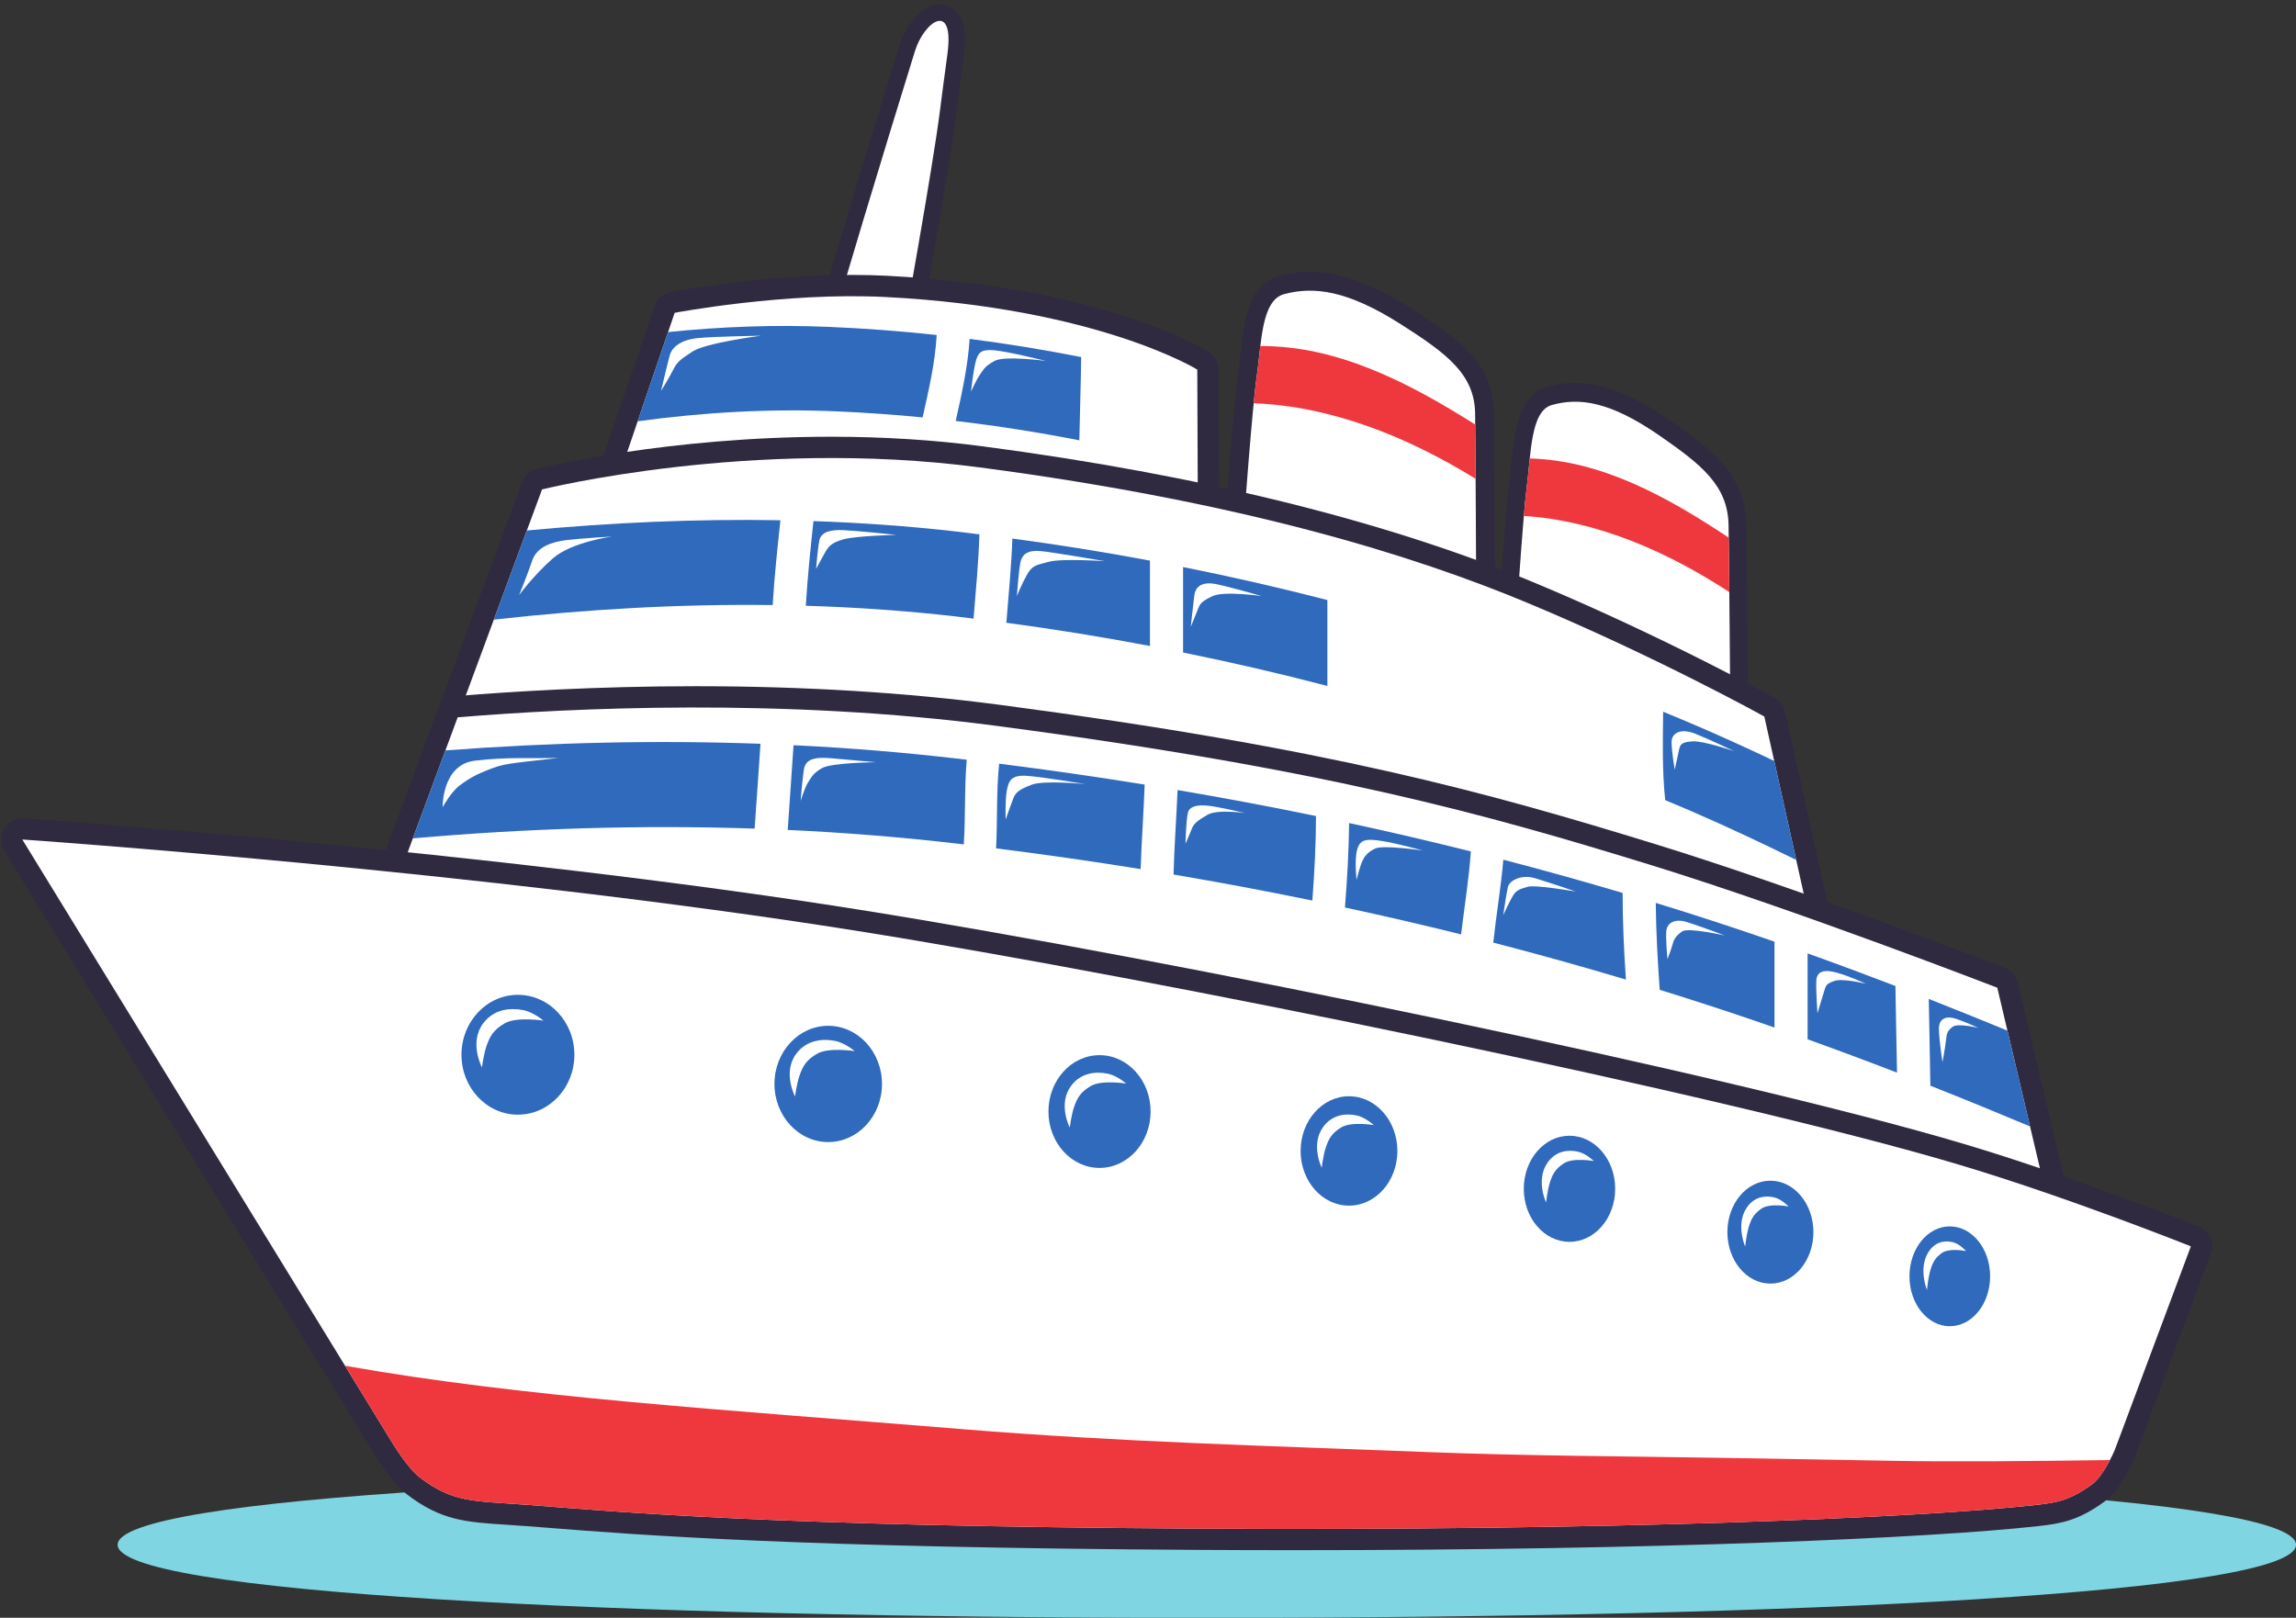 <?xml version="1.0" encoding="UTF-8"?>
<!DOCTYPE svg PUBLIC '-//W3C//DTD SVG 1.0//EN'
          'http://www.w3.org/TR/2001/REC-SVG-20010904/DTD/svg10.dtd'>
<svg height="791.3" preserveAspectRatio="xMidYMid meet" version="1.0" viewBox="-0.5 -2.1 1122.9 791.3" width="1122.9" xmlns="http://www.w3.org/2000/svg" xmlns:xlink="http://www.w3.org/1999/xlink" zoomAndPan="magnify"
><rect x="-0.5" y="-2.1" width="1122.9" height="791.3" fill="#333333" stroke="none"/><defs
  ><clipPath id="a"
    ><path d="M 57 717 L 1122.41 717 L 1122.41 789.262 L 57 789.262 Z M 57 717"
    /></clipPath
  ></defs
  ><g
  ><g clip-path="url(#a)" id="change1_1"
    ><path d="M 1122.41 753.504 C 1122.41 776.832 883.918 789.262 589.719 789.262 C 295.527 789.262 57.035 776.832 57.035 753.504 C 57.035 730.172 295.527 717.742 589.719 717.742 C 883.918 717.742 1122.41 730.172 1122.41 753.504" fill="#80d5e2"
    /></g
    ><g id="change2_1"
    ><path d="M 720.797 324.559 C 720.547 324.559 720.297 324.547 720.043 324.527 L 603.699 315.18 C 598.688 314.773 594.875 310.367 595.203 305.355 L 598.621 252.652 C 598.66 252.074 602.676 196.418 604.996 180.523 C 605.402 177.742 605.727 174.766 606.066 171.613 C 607.824 155.34 609.824 136.895 625.125 132.828 C 629.203 131.742 633.141 131.109 637.16 130.898 C 638.121 130.848 639.09 130.824 640.062 130.824 C 654.727 130.824 670.477 136.516 689.637 148.738 C 713.941 164.238 729.891 176.191 730.188 200.098 C 730.395 216.797 730.629 267.637 730.695 282.82 L 730.699 283.559 L 730.043 315.492 C 729.984 318.035 728.875 320.465 726.992 322.168 C 725.414 323.594 723.383 324.438 721.266 324.547 C 721.125 324.555 720.961 324.559 720.797 324.559" fill="#302a40"
    /></g
    ><g id="change3_1"
    ><path d="M 607.855 253.254 C 607.855 253.254 611.883 197.43 614.156 181.863 C 616.43 166.297 616.223 144.773 627.504 141.773 C 641.977 137.922 658.352 139.754 684.66 156.539 C 707.035 170.816 720.695 180.914 720.934 200.211 C 721.172 219.508 721.441 283.602 721.441 283.602 L 720.789 315.305 L 604.441 305.953 L 607.855 253.254" fill="#fff"
    /></g
    ><g id="change4_1"
    ><path d="M 720.988 205.551 C 688.406 184.992 653.582 166.965 615.883 167.16 C 615.285 172.16 614.828 177.273 614.156 181.863 C 613.707 184.953 613.184 189.637 612.641 195.145 C 650.832 196.555 688.312 211.789 721.18 232.113 C 721.121 222.039 721.055 212.484 720.988 205.551" fill="#ef373e"
    /></g
    ><g id="change2_2"
    ><path d="M 845.293 379.156 C 845.031 379.156 844.77 379.141 844.508 379.117 L 737.031 369.305 C 732.332 368.879 728.738 364.469 729.016 359.48 L 731.961 306.801 C 731.992 306.23 735.469 250.711 737.559 234.73 C 737.93 231.91 738.223 228.812 738.508 225.82 C 740.07 209.559 741.844 191.129 756.059 187.094 C 759.84 186.016 763.5 185.398 767.242 185.199 C 768.07 185.156 768.898 185.137 769.73 185.137 C 783.391 185.137 798.082 190.902 815.953 203.289 C 838.461 218.887 853.242 230.898 853.605 254.738 C 853.781 265.879 854.062 294.859 854.398 336.348 L 854.414 338.184 L 853.934 370.105 C 853.898 372.613 852.883 375.027 851.148 376.723 C 849.664 378.176 847.727 379.035 845.695 379.145 L 845.293 379.156" fill="#302a40"
    /></g
    ><g id="change3_2"
    ><path d="M 740.668 307.406 C 740.668 307.406 744.164 251.613 746.199 236.062 C 748.238 220.508 747.961 198.988 758.367 196.035 C 771.719 192.242 786.844 194.141 811.211 211.027 C 831.934 225.387 844.586 235.539 844.883 254.836 C 845.184 274.129 845.688 338.207 845.688 338.207 L 845.215 369.902 L 737.727 360.086 L 740.668 307.406" fill="#fff"
    /></g
    ><g id="change4_2"
    ><path d="M 845.25 287.516 C 845.156 277.504 845.059 267.934 844.969 260.883 C 814.742 240.773 782.492 223.004 747.652 222.164 C 747.16 226.906 746.77 231.719 746.199 236.062 C 745.773 239.324 745.281 244.363 744.773 250.277 C 780.168 252.473 814.812 267.59 845.25 287.516" fill="#ef373e"
    /></g
    ><g id="change2_3"
    ><path d="M 440.781 170.582 C 440.355 170.582 439.93 170.547 439.5 170.48 L 405.324 165.082 C 401.363 164.453 398.488 161.09 398.488 157.082 C 398.488 152.43 438.828 21.793 439.234 20.48 C 442.305 10.617 449.832 0.004 459.098 0.004 C 462.387 0.004 465.406 1.387 467.605 3.898 C 471.27 8.098 472.305 14.996 470.859 25.621 C 469.484 35.758 468.18 45.539 467.219 53.195 C 463.746 80.664 449.355 160.531 448.742 163.922 C 448.047 167.781 444.695 170.582 440.781 170.582" fill="#302a40"
    /></g
    ><g id="change3_3"
    ><path d="M 406.59 157.082 C 406.59 155.328 432.766 68.523 446.969 22.891 C 451.508 8.309 466.445 -2.059 462.832 24.531 C 461.453 34.695 460.148 44.5 459.18 52.184 C 455.672 79.953 440.773 162.48 440.773 162.48 L 406.59 157.082" fill="#fff"
    /></g
    ><g id="change2_4"
    ><path d="M 282.125 300.16 C 278.891 300.16 275.895 298.695 273.91 296.145 C 271.75 293.367 271.137 289.723 272.27 286.391 L 319.602 147.555 C 320.809 144.012 323.844 141.379 327.516 140.684 C 329.297 140.344 371.648 132.375 416.375 132.375 C 422.266 132.375 428.004 132.516 433.426 132.797 C 538.516 138.277 588.453 168.543 590.527 169.828 C 593.602 171.727 595.441 175.02 595.457 178.637 L 595.809 265.023 C 595.832 270.43 591.625 275.008 586.238 275.449 L 282.969 300.129 C 282.688 300.148 282.406 300.16 282.125 300.16" fill="#302a40"
    /></g
    ><g id="change3_4"
    ><path d="M 282.129 289.75 L 329.457 150.91 C 329.457 150.91 383.637 140.629 432.883 143.195 C 536.449 148.598 585.047 178.68 585.047 178.68 L 585.395 265.066 L 282.129 289.75" fill="#fff"
    /></g
    ><g id="change2_5"
    ><path d="M 918.465 614.859 C 918.02 614.859 917.57 614.832 917.129 614.773 L 166.848 517.59 C 163.777 517.191 161.062 515.465 159.402 512.855 C 157.738 510.246 157.32 507.062 158.258 504.113 L 179.293 437.781 C 179.352 437.605 179.406 437.445 179.465 437.285 L 254.832 233.688 C 256.027 230.461 258.734 228.031 262.074 227.195 C 264.637 226.555 325.789 211.52 405.93 211.52 C 431.469 211.52 456.328 213.086 479.82 216.176 C 586.641 230.23 677.77 252.789 750.684 283.227 C 812.98 309.227 866.895 338.969 867.418 339.262 C 870.023 340.707 871.887 343.203 872.531 346.109 L 904.09 488.031 L 928.645 602.258 C 929.355 605.562 928.41 609.016 926.125 611.496 C 924.16 613.637 921.367 614.859 918.465 614.859" fill="#302a40"
    /></g
    ><g id="change3_5"
    ><path d="M 189.219 440.93 L 264.598 237.301 C 264.598 237.301 366.719 211.797 478.465 226.5 C 607.414 243.469 691.199 269.68 746.668 292.836 C 809.5 319.059 862.371 348.371 862.371 348.371 L 893.926 490.289 L 918.461 604.445 L 168.184 507.262 L 189.219 440.93" fill="#fff"
    /></g
    ><g id="change5_1"
    ><path d="M 867.203 370.109 C 855.254 364.441 843.273 358.945 831.254 353.746 C 825.164 351.109 819.035 348.555 812.898 346.023 C 812.715 360.469 812.391 374.898 813.898 389.285 C 818.617 391.266 823.344 393.23 828.031 395.27 C 844.77 402.551 861.418 410.371 877.969 418.531 L 867.203 370.109" fill="#2f6abc"
    /></g
    ><g id="change2_6"
    ><path d="M 1004.359 610.23 C 1003.879 610.23 1003.398 610.199 1002.91 610.133 L 174.578 492.801 C 171.539 492.371 168.859 490.633 167.227 488.031 C 165.59 485.438 165.188 482.266 166.113 479.34 L 179.293 437.781 C 179.352 437.605 179.406 437.445 179.465 437.285 L 213.566 345.16 C 214.965 341.383 218.461 338.727 222.473 338.398 C 249.086 336.188 291.039 333.551 339.75 333.551 C 392.711 333.551 442.785 336.621 488.59 342.672 C 649.707 363.969 726.207 385.277 809.477 410.922 C 879.125 432.371 975.961 469.734 980.047 471.312 C 983.277 472.57 985.66 475.305 986.445 478.645 L 1014.488 597.426 C 1015.289 600.777 1014.371 604.293 1012.051 606.84 C 1010.09 608.996 1007.281 610.23 1004.359 610.23" fill="#302a40"
    /></g
    ><g id="change3_6"
    ><path d="M 189.219 440.93 L 176.039 482.488 L 1004.359 599.82 L 976.312 481.035 C 976.312 481.035 877.723 442.84 806.41 420.875 C 726.266 396.191 649.09 374.395 487.227 352.996 C 382.188 339.113 278.367 344.207 223.332 348.773 L 189.219 440.93" fill="#fff"
    /></g
    ><g id="change5_2"
    ><path d="M 943.582 528.961 C 959.895 535.422 976.145 542.074 992.332 548.875 L 981.27 502.023 C 968.484 496.746 955.656 491.578 942.793 486.52 C 943.047 500.668 943.398 514.812 943.582 528.961" fill="#2f6abc"
    /></g
    ><g id="change3_7"
    ><path d="M 949.492 517.48 C 949.492 517.48 947.758 505.91 947.758 501.09 C 947.758 496.266 951.035 494.535 956.242 496.266 C 961.445 498.004 967.043 500.707 967.043 500.707 C 967.043 500.707 957.012 498.199 954.508 500.129 C 952 502.055 951.613 503.02 951.227 506.68 C 950.844 510.344 949.492 517.48 949.492 517.48" fill="#fff"
    /></g
    ><g id="change5_3"
    ><path d="M 883.543 464.242 L 883.543 506.262 C 898.176 511.52 912.754 516.957 927.273 522.574 C 927.039 508.445 926.691 494.32 926.492 480.184 C 912.23 474.707 897.918 469.383 883.543 464.242" fill="#2f6abc"
    /></g
    ><g id="change2_7"
    ><path d="M 633.215 756.145 C 617.852 756.145 602.152 756.105 586.141 756.012 C 390.492 754.879 313.152 748.793 266.945 745.152 L 257.398 744.41 C 253.645 744.121 250.219 743.898 247.059 743.695 C 227.172 742.406 215.172 741.629 198.445 728.789 C 191.039 723.109 183.52 710.824 182.09 708.422 L 1.535 413.977 C -0.5 410.652 -0.512 406.473 1.508 403.137 C 3.402 400.012 6.789 398.121 10.41 398.121 C 10.648 398.121 10.887 398.129 11.129 398.145 C 13.375 398.301 238.086 413.938 420.496 442.984 C 571.566 467.039 845.902 523.457 960.004 557.445 C 1013.441 573.359 1074.238 597.617 1074.84 597.867 C 1080.102 599.965 1082.711 605.875 1080.73 611.18 L 1043.57 710.637 C 1043.52 710.773 1043.469 710.906 1043.41 711.039 C 1041.898 714.633 1036.359 726.805 1028.809 732.312 C 1016.09 741.594 1007.699 743.113 996.344 744.375 C 943.621 750.234 810.891 756.145 633.215 756.145" fill="#302a40"
    /></g
    ><g id="change3_8"
    ><path d="M 204.785 720.531 C 198.59 715.777 191.035 703.09 191.035 703.09 L 10.414 408.531 C 10.414 408.531 234.797 423.957 418.859 453.27 C 566.363 476.754 843.086 533.484 957.031 567.426 C 1010.629 583.391 1070.98 607.531 1070.98 607.531 L 1033.82 706.996 C 1033.82 706.996 1028.48 719.668 1022.672 723.902 C 1011.969 731.715 1005.609 732.871 995.191 734.027 C 938.152 740.367 786.359 746.754 586.203 745.598 C 376.789 744.383 303.32 737.5 258.199 734.027 C 231.566 731.98 221.367 733.254 204.785 720.531" fill="#fff"
    /></g
    ><g id="change4_3"
    ><path d="M 925.195 712.43 C 897.43 711.922 869.66 711.465 841.891 710.992 C 793.859 710.184 745.805 710.039 697.801 708.16 C 619.754 705.105 546.367 703.176 470.891 697.004 C 350.414 687.156 256.191 681.449 168.258 665.949 L 191.035 703.09 C 191.035 703.09 198.59 715.777 204.785 720.531 C 221.367 733.254 231.566 731.98 258.199 734.027 C 303.32 737.5 376.789 744.383 586.203 745.598 C 786.359 746.754 938.152 740.367 995.191 734.027 C 1005.609 732.871 1011.969 731.715 1022.672 723.902 C 1026.059 721.43 1029.289 716.086 1031.391 712.059 C 993.148 712.633 953.605 712.953 925.195 712.43" fill="#ef373e"
    /></g
    ><g id="change5_4"
    ><path d="M 280.406 513.816 C 280.406 530.004 268.047 543.125 252.797 543.125 C 237.551 543.125 225.188 530.004 225.188 513.816 C 225.188 497.629 237.551 484.504 252.797 484.504 C 268.047 484.504 280.406 497.629 280.406 513.816" fill="#2f6abc"
    /></g
    ><g id="change5_5"
    ><path d="M 430.852 528.086 C 430.852 543.785 419.078 556.52 404.555 556.52 C 390.035 556.52 378.262 543.785 378.262 528.086 C 378.262 512.383 390.035 499.656 404.555 499.656 C 419.078 499.656 430.852 512.383 430.852 528.086" fill="#2f6abc"
    /></g
    ><g id="change5_6"
    ><path d="M 562.223 541.586 C 562.223 556.82 551.039 569.164 537.242 569.164 C 523.445 569.164 512.262 556.82 512.262 541.586 C 512.262 526.352 523.445 514.012 537.242 514.012 C 551.039 514.012 562.223 526.352 562.223 541.586" fill="#2f6abc"
    /></g
    ><g id="change5_7"
    ><path d="M 682.914 560.867 C 682.914 575.645 672.324 587.621 659.25 587.621 C 646.18 587.621 635.586 575.645 635.586 560.867 C 635.586 546.094 646.18 534.117 659.25 534.117 C 672.324 534.117 682.914 546.094 682.914 560.867" fill="#2f6abc"
    /></g
    ><g id="change5_8"
    ><path d="M 789.438 579.379 C 789.438 593.715 779.43 605.328 767.082 605.328 C 754.738 605.328 744.734 593.715 744.734 579.379 C 744.734 565.047 754.738 553.43 767.082 553.43 C 779.43 553.43 789.438 565.047 789.438 579.379" fill="#2f6abc"
    /></g
    ><g id="change5_9"
    ><path d="M 886.379 600.59 C 886.379 614.492 876.965 625.758 865.344 625.758 C 853.723 625.758 844.309 614.492 844.309 600.59 C 844.309 586.688 853.723 575.418 865.344 575.418 C 876.965 575.418 886.379 586.688 886.379 600.59" fill="#2f6abc"
    /></g
    ><g id="change5_10"
    ><path d="M 972.801 622.188 C 972.801 635.672 963.977 646.602 953.082 646.602 C 942.188 646.602 933.359 635.672 933.359 622.188 C 933.359 608.699 942.188 597.77 953.082 597.77 C 963.977 597.77 972.801 608.699 972.801 622.188" fill="#2f6abc"
    /></g
    ><g id="change5_11"
    ><path d="M 659.309 400.484 C 659.16 414.27 658.352 428.039 657.27 441.789 C 676.254 445.879 695.195 450.25 714.082 454.945 C 715.68 441.41 717.91 427.938 718.855 414.363 C 699.062 409.402 679.215 404.781 659.309 400.484" fill="#2f6abc"
    /></g
    ><g id="change5_12"
    ><path d="M 557.352 423.004 C 557.785 409.219 558.824 395.457 559.324 381.672 C 535.648 377.848 511.926 374.438 488.152 371.449 C 486.719 385.184 487.387 399.074 486.641 412.871 C 510.258 415.836 533.832 419.211 557.352 423.004" fill="#2f6abc"
    /></g
    ><g id="change5_13"
    ><path d="M 575.414 384.34 C 574.836 398.121 573.793 411.883 573.438 425.664 C 596.125 429.508 618.758 433.734 641.324 438.395 C 642.363 424.637 643.09 410.855 643.117 397.059 C 620.613 392.406 598.039 388.184 575.414 384.34" fill="#2f6abc"
    /></g
    ><g id="change5_14"
    ><path d="M 371.438 361.711 C 320.219 359.855 268.699 361.062 217.344 364.953 L 201.418 407.973 C 257.07 403.082 312.992 401.324 368.562 403.199 C 369.48 389.367 370.551 375.547 371.438 361.711" fill="#2f6abc"
    /></g
    ><g id="change5_15"
    ><path d="M 384.754 403.844 C 412.434 405.133 440.008 407.34 467.402 410.52 C 468.551 410.652 469.699 410.805 470.848 410.938 C 471.766 397.188 471.09 383.289 472.305 369.523 C 470.512 369.312 468.723 369.078 466.93 368.871 C 440.625 365.836 414.16 363.699 387.598 362.398 C 386.711 376.219 385.66 390.027 384.754 403.844" fill="#2f6abc"
    /></g
    ><g id="change5_16"
    ><path d="M 811.219 482.051 C 826.738 486.863 842.219 491.887 857.645 497.156 C 860.883 498.262 864.113 499.402 867.348 500.527 L 867.348 458.539 C 864.445 457.531 861.543 456.512 858.637 455.52 C 842.238 449.934 825.785 444.613 809.277 439.539 C 809.43 453.727 810.188 467.895 811.219 482.051" fill="#2f6abc"
    /></g
    ><g id="change5_17"
    ><path d="M 793.07 434.668 C 773.695 428.914 754.246 423.488 734.738 418.41 C 733.555 431.965 731.258 445.426 729.809 458.965 C 751.512 464.574 773.137 470.598 794.68 477.043 C 793.719 462.938 793.078 448.812 793.07 434.668" fill="#2f6abc"
    /></g
    ><g id="change5_18"
    ><path d="M 578.105 275.258 L 578.105 317.062 C 601.75 321.859 625.297 327.305 648.68 333.43 L 648.68 291.402 C 625.293 285.363 601.746 279.988 578.105 275.258" fill="#2f6abc"
    /></g
    ><g id="change5_19"
    ><path d="M 494.625 261.32 C 494.137 275.082 492.746 288.781 491.676 302.512 C 515.129 305.656 538.559 309.445 561.906 313.871 L 561.906 272.109 C 539.531 267.922 517.09 264.34 494.625 261.32" fill="#2f6abc"
    /></g
    ><g id="change5_20"
    ><path d="M 393.605 294.199 C 418.074 294.938 442.484 296.621 466.812 299.41 C 469.754 299.746 472.691 300.141 475.633 300.496 C 476.73 286.758 478.094 273.047 478.488 259.266 C 474.375 258.762 470.262 258.23 466.145 257.766 C 443.285 255.191 420.34 253.578 397.336 252.789 C 395.875 266.578 394.402 280.359 393.605 294.199" fill="#2f6abc"
    /></g
    ><g id="change5_21"
    ><path d="M 381.176 252.371 C 339.973 251.645 298.594 253.504 257.164 257.379 L 241.023 300.984 C 286.543 295.879 332.055 293.27 377.391 293.855 C 378.203 279.996 379.711 266.188 381.176 252.371" fill="#2f6abc"
    /></g
    ><g id="change5_22"
    ><path d="M 473.719 163.664 C 472.832 177.266 469.871 190.508 466.906 203.805 C 487.059 206.176 507.234 209.328 527.367 213.27 C 527.617 199.703 528.105 186.137 528.277 172.566 C 510.109 168.961 491.91 166.004 473.719 163.664" fill="#2f6abc"
    /></g
    ><g id="change5_23"
    ><path d="M 457.598 161.762 C 439.789 159.836 422.004 158.492 404.289 157.762 C 378.191 156.688 352.172 157.664 326.246 160.328 L 311.367 203.973 C 343.781 199.516 376.383 197.695 409.125 199.129 C 422.961 199.73 436.832 200.723 450.719 202.066 C 453.703 188.699 456.852 175.457 457.598 161.762" fill="#2f6abc"
    /></g
    ><g id="change3_9"
    ><path d="M 235.203 519.984 C 235.203 519.984 228.676 507.762 235.926 498.297 C 241.133 491.496 248.941 490.773 255.16 491.93 C 260.438 492.914 265.285 497.137 265.285 497.137 C 265.285 497.137 252.176 495.062 246.34 498.441 C 240.844 501.621 239.109 504.66 237.371 509.719 C 236.047 513.59 235.203 519.984 235.203 519.984" fill="#fff"
    /></g
    ><g id="change3_10"
    ><path d="M 388.336 534.219 C 388.336 534.219 382.004 522.355 389.035 513.176 C 394.086 506.578 401.66 505.875 407.695 507 C 412.812 507.953 417.512 512.047 417.512 512.047 C 417.512 512.047 404.797 510.035 399.137 513.312 C 393.809 516.398 392.121 519.344 390.438 524.254 C 389.152 528.008 388.336 534.219 388.336 534.219" fill="#fff"
    /></g
    ><g id="change3_11"
    ><path d="M 522.684 549.418 C 522.684 549.418 516.691 537.918 523.344 529.008 C 528.125 522.613 535.293 521.93 540.996 523.02 C 545.84 523.945 550.285 527.918 550.285 527.918 C 550.285 527.918 538.258 525.965 532.902 529.148 C 527.859 532.137 526.266 534.996 524.672 539.762 C 523.453 543.402 522.684 549.418 522.684 549.418" fill="#fff"
    /></g
    ><g id="change3_12"
    ><path d="M 645.902 569.074 C 645.902 569.074 640.375 557.918 646.512 549.273 C 650.926 543.074 657.539 542.41 662.812 543.465 C 667.277 544.363 671.387 548.219 671.387 548.219 C 671.387 548.219 660.277 546.324 655.336 549.406 C 650.676 552.312 649.211 555.078 647.742 559.699 C 646.617 563.23 645.902 569.074 645.902 569.074" fill="#fff"
    /></g
    ><g id="change3_13"
    ><path d="M 755.625 586.039 C 755.625 586.039 750.555 575.211 756.184 566.832 C 760.23 560.816 766.293 560.172 771.121 561.199 C 775.219 562.066 778.984 565.805 778.984 565.805 C 778.984 565.805 768.801 563.973 764.27 566.961 C 760.004 569.777 758.66 572.465 757.309 576.945 C 756.281 580.371 755.625 586.039 755.625 586.039" fill="#fff"
    /></g
    ><g id="change3_14"
    ><path d="M 853.008 607.641 C 853.008 607.641 848.398 597.141 853.516 589.016 C 857.191 583.176 862.703 582.555 867.098 583.547 C 870.82 584.391 874.242 588.02 874.242 588.02 C 874.242 588.02 864.984 586.234 860.867 589.137 C 856.984 591.871 855.762 594.477 854.535 598.82 C 853.602 602.145 853.008 607.641 853.008 607.641" fill="#fff"
    /></g
    ><g id="change3_15"
    ><path d="M 941.902 628.871 C 941.902 628.871 937.754 618.688 942.359 610.805 C 945.668 605.141 950.629 604.539 954.582 605.5 C 957.934 606.316 961.016 609.836 961.016 609.836 C 961.016 609.836 952.688 608.109 948.977 610.922 C 945.484 613.57 944.383 616.102 943.281 620.316 C 942.438 623.539 941.902 628.871 941.902 628.871" fill="#fff"
    /></g
    ><g id="change3_16"
    ><path d="M 215.969 392.719 C 215.969 392.719 215.582 371.895 231.781 369.965 C 247.977 368.039 260.027 369.004 272.758 368.617 C 247.594 371.508 246.266 371.316 238.336 374.402 C 233.133 376.426 229.082 378.449 224.164 382.211 C 219.996 385.398 215.969 392.719 215.969 392.719" fill="#fff"
    /></g
    ><g id="change3_17"
    ><path d="M 253.379 288.977 C 253.379 288.977 257.426 279.141 259.742 272.199 C 262.055 265.258 269.574 262.945 276.516 262.078 C 283.457 261.211 298.789 260.344 298.789 260.344 C 298.789 260.344 279.121 262.945 269.863 271.047 C 260.609 279.141 253.379 288.977 253.379 288.977" fill="#fff"
    /></g
    ><g id="change3_18"
    ><path d="M 322.797 189.09 C 322.797 189.09 325.883 175.977 327.039 171.738 C 328.195 167.496 332.82 164.023 340.922 163.254 C 349.02 162.48 371.773 162.098 371.773 162.098 C 371.773 162.098 344.777 165.566 338.223 169.812 C 331.668 174.051 330.512 175.211 328.582 179.066 C 326.652 182.922 322.797 189.09 322.797 189.09" fill="#fff"
    /></g
    ><g id="change3_19"
    ><path d="M 391.059 389.637 C 391.059 389.637 391.828 379.992 392.602 374.594 C 393.371 369.195 397.617 368.035 406.484 368.809 C 415.352 369.578 427.887 370.738 427.887 370.738 C 427.887 370.738 406.102 370.93 401.469 373.629 C 396.844 376.332 396.262 378.258 394.723 380.57 C 393.18 382.887 391.059 389.637 391.059 389.637" fill="#fff"
    /></g
    ><g id="change3_20"
    ><path d="M 398.625 276.156 C 398.625 276.156 399.352 266.609 400.219 262.27 C 401.086 257.934 405.859 256.918 412.219 257.211 C 418.586 257.496 437.965 259.523 437.965 259.523 C 437.965 259.523 418.438 259.957 412.074 261.691 C 405.711 263.43 404.555 265.453 402.82 268.488 C 401.086 271.527 398.625 276.156 398.625 276.156" fill="#fff"
    /></g
    ><g id="change3_21"
    ><path d="M 474.359 189.48 C 474.359 189.48 475.52 179.066 476.676 174.824 C 477.832 170.582 478.988 168.652 485.738 169.23 C 492.488 169.812 511 174.438 511 174.438 C 511 174.438 490.75 171.738 485.93 174.438 C 481.109 177.137 480.918 178.102 478.988 180.801 C 477.059 183.5 474.359 189.48 474.359 189.48" fill="#fff"
    /></g
    ><g id="change3_22"
    ><path d="M 496.824 289.461 C 496.824 289.461 497.691 277.312 498.559 272.973 C 499.43 268.633 502.609 266.898 508.684 267.477 C 514.758 268.055 539.922 272.395 539.922 272.395 C 539.922 272.395 518.809 270.949 512.441 272.684 C 506.082 274.418 504.344 274.418 501.742 279.047 C 499.141 283.676 496.824 289.461 496.824 289.461" fill="#fff"
    /></g
    ><g id="change3_23"
    ><path d="M 491.328 398.793 C 491.328 398.793 491.039 388.961 491.906 384.621 C 492.773 380.281 493.645 376.812 501.742 377.391 C 509.84 377.969 530.375 381.438 530.375 381.438 C 530.375 381.438 510.129 379.414 504.055 381.73 C 497.98 384.043 496.246 385.488 495.09 388.379 C 493.934 391.273 491.328 398.793 491.328 398.793" fill="#fff"
    /></g
    ><g id="change3_24"
    ><path d="M 579.262 410.652 C 579.262 410.652 579.551 399.66 580.418 395.609 C 581.285 391.562 586.781 391.273 593.43 392.43 C 600.086 393.586 608.473 395.609 608.473 395.609 C 608.473 395.609 594.879 393.586 589.965 396.48 C 585.047 399.371 583.309 400.816 582.445 403.133 C 581.574 405.445 579.262 410.652 579.262 410.652" fill="#fff"
    /></g
    ><g id="change3_25"
    ><path d="M 581.863 304.5 C 581.863 304.5 583.02 293.801 583.598 289.172 C 584.18 284.543 587.648 282.227 594.59 283.676 C 601.531 285.121 616.574 289.461 616.574 289.461 C 616.574 289.461 598.062 286.855 592.566 289.461 C 587.07 292.062 586.492 293.219 585.625 295.242 C 584.754 297.27 581.863 304.5 581.863 304.5" fill="#fff"
    /></g
    ><g id="change3_26"
    ><path d="M 662.949 428.199 C 662.949 428.199 661.789 418.172 663.336 413.16 C 664.875 408.145 668.352 408.145 675.676 409.301 C 683.004 410.461 695.344 413.93 695.344 413.93 C 695.344 413.93 675.867 411.039 672.012 412.965 C 668.152 414.895 667 416.629 665.844 418.945 C 664.738 421.152 662.949 428.199 662.949 428.199" fill="#fff"
    /></g
    ><g id="change3_27"
    ><path d="M 734.68 445.559 C 734.68 445.559 736.227 434.758 736.996 431.672 C 737.766 428.586 743.551 425.5 750.105 427.43 C 756.664 429.359 770.16 433.988 770.16 433.988 C 770.16 433.988 750.301 430.516 746.637 431.672 C 743.672 432.609 741.43 432.828 739.5 435.914 C 737.855 438.551 734.68 445.559 734.68 445.559" fill="#fff"
    /></g
    ><g id="change3_28"
    ><path d="M 814.992 467.055 C 814.992 467.055 814.125 457.508 814.418 453.461 C 814.707 449.414 818.465 447.098 824.25 448.832 C 830.035 450.57 843.051 455.484 843.051 455.484 C 843.051 455.484 825.117 451.438 822.227 453.461 C 819.332 455.484 818.176 457.219 817.598 459.535 C 817.02 461.848 814.992 467.055 814.992 467.055" fill="#fff"
    /></g
    ><g id="change3_29"
    ><path d="M 818.562 374.402 C 818.562 374.402 817.02 365.531 817.02 360.902 C 817.02 356.273 821.648 353.961 828.781 356.852 C 835.918 359.746 847.676 365.34 847.676 365.34 C 847.676 365.34 832.445 360.133 827.238 360.52 C 822.031 360.902 821.262 361.867 820.684 364.566 C 820.105 367.266 818.562 374.402 818.562 374.402" fill="#fff"
    /></g
    ><g id="change3_30"
    ><path d="M 888.367 493.57 C 888.367 493.57 887.598 482.77 887.789 477.758 C 887.98 472.746 891.836 471.973 898.008 473.707 C 904.18 475.445 912.082 479.109 912.082 479.109 C 912.082 479.109 900.512 476.215 896.465 477.758 C 892.418 479.301 892.605 479.684 891.449 483.352 C 890.293 487.016 888.367 493.57 888.367 493.57" fill="#fff"
    /></g
  ></g
></svg
>
